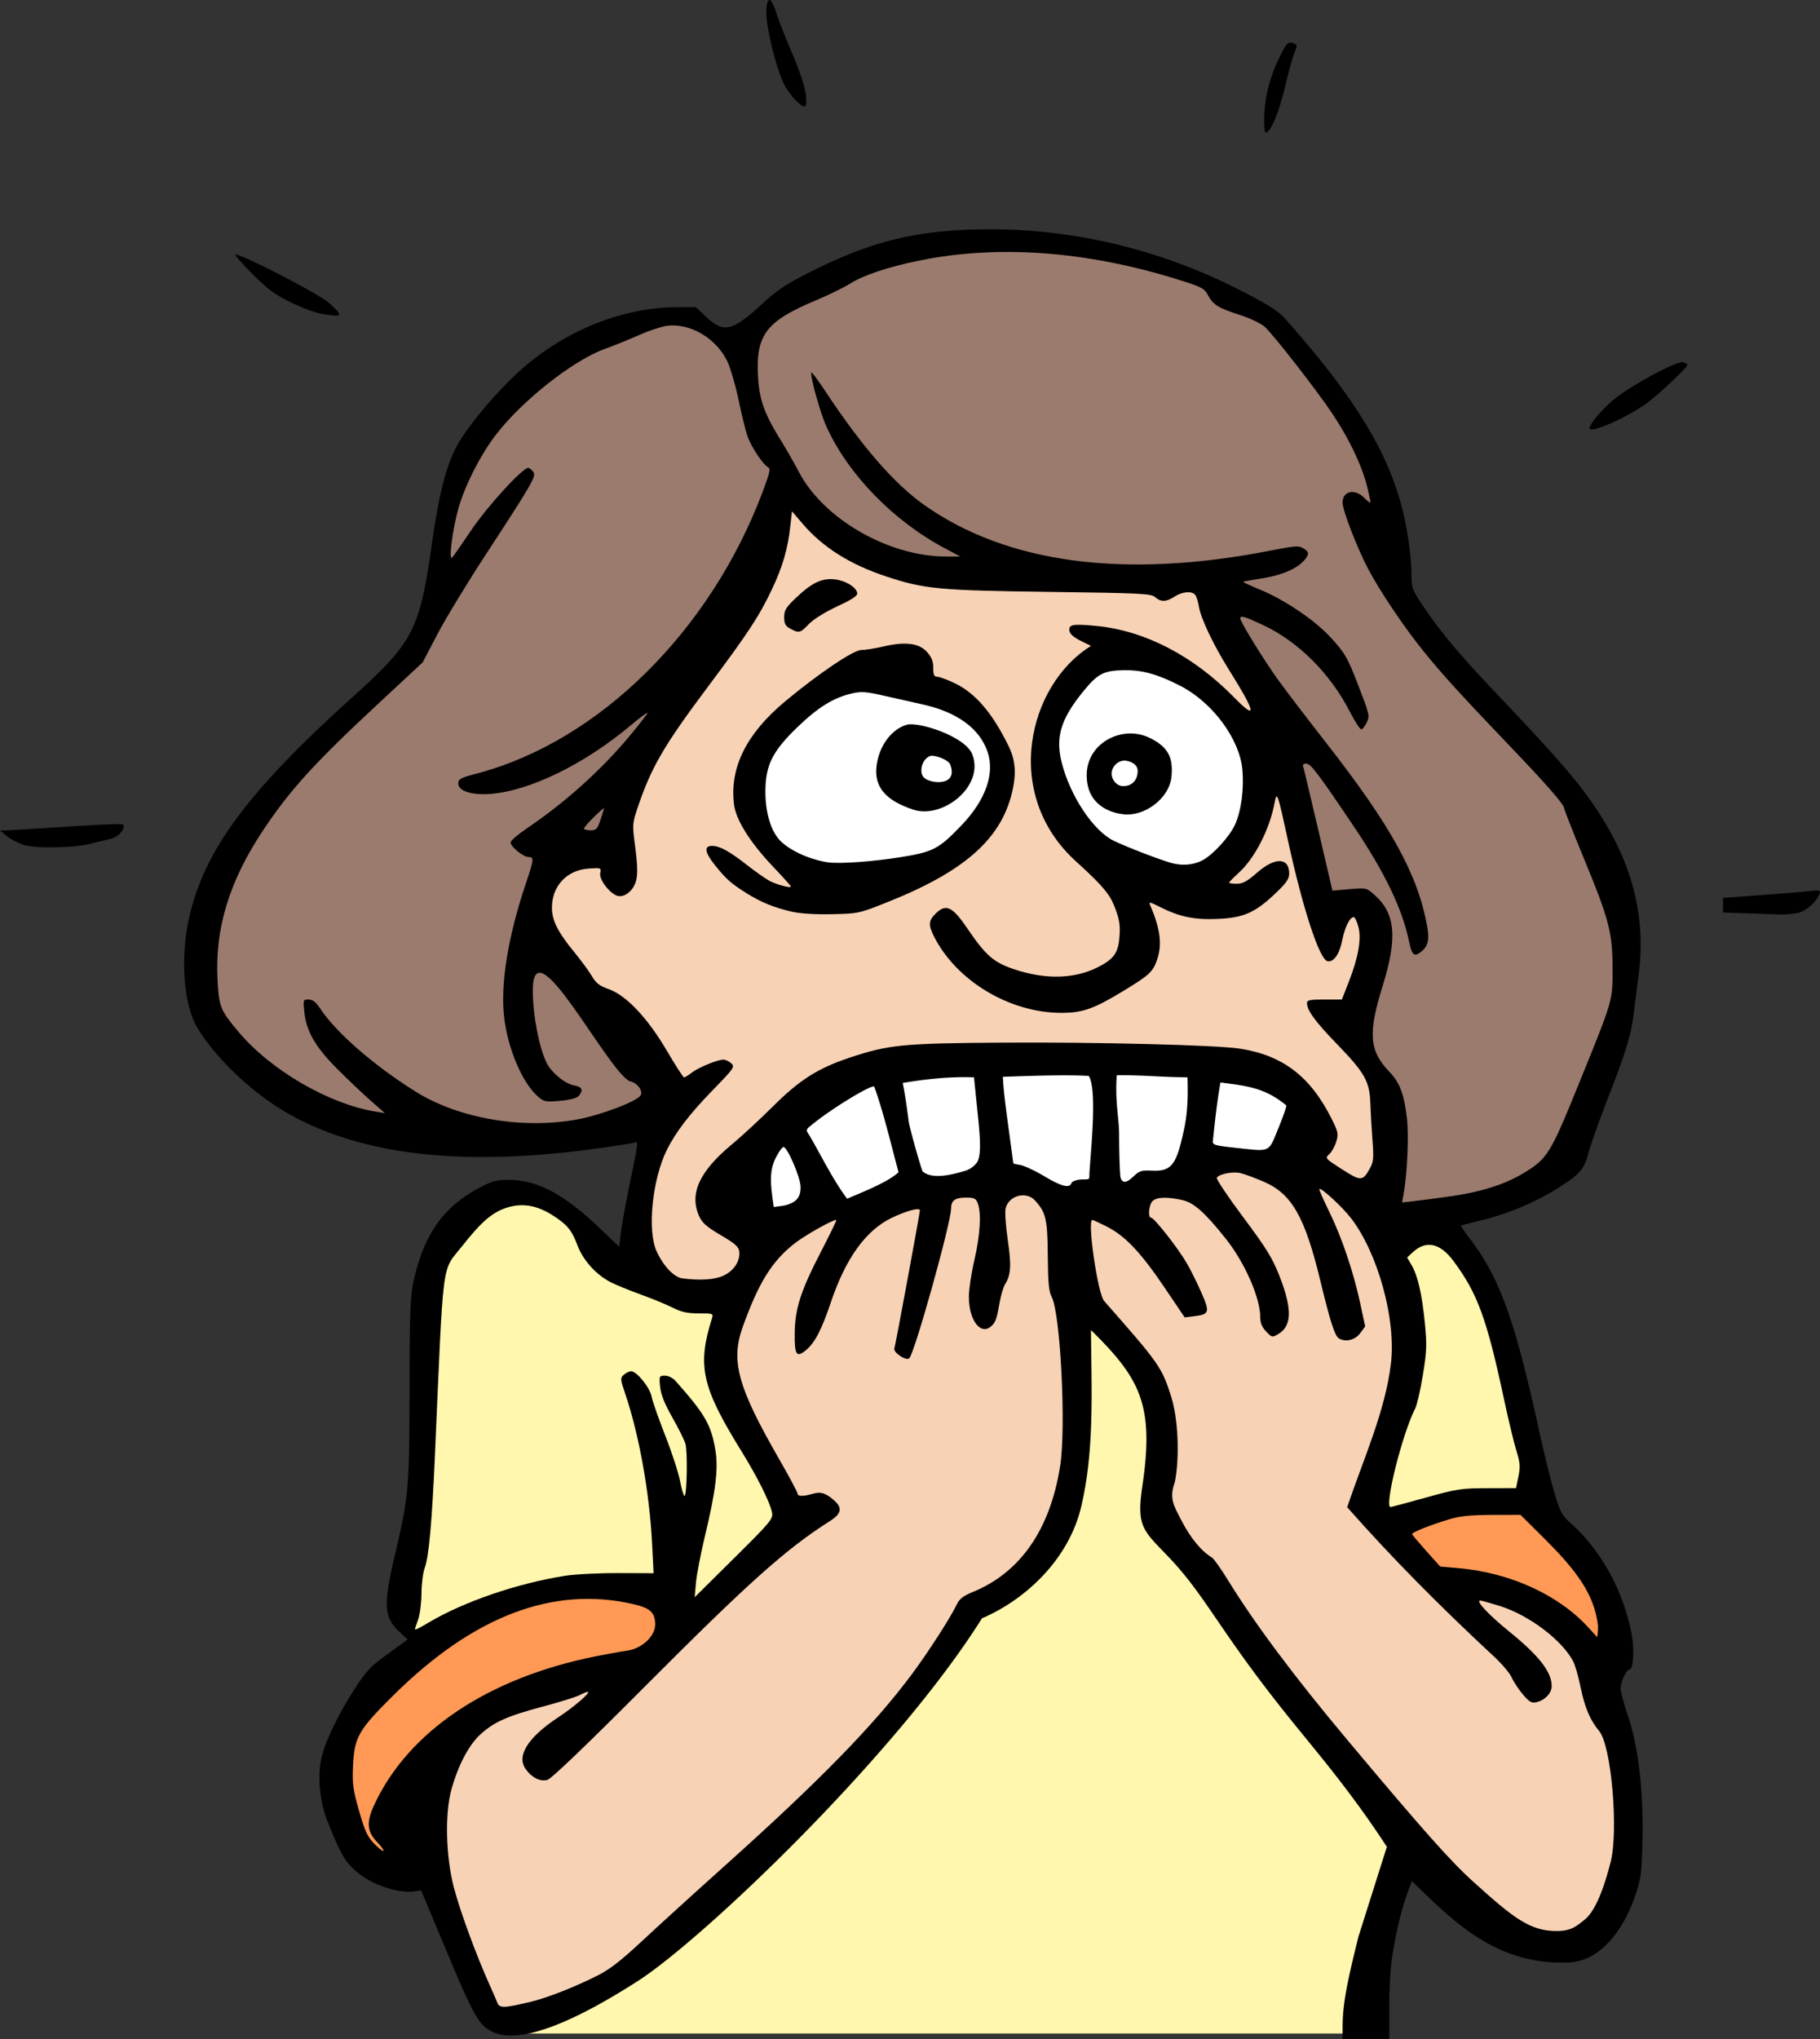 <?xml version="1.0"?>
<svg xmlns="http://www.w3.org/2000/svg" width="613.578" height="686.992" viewBox="0 0 613.578 686.992">
  <rect x="0" y="0" width="613.578" height="686.992" fill="#333333" stroke="none"/>
  <path d="M170.365 433.73H461.35l13.637 185.455-13.637 65.931H170.365z" fill="#FFF7AD"/>
  <path d="M452.64 682.679c.023-6.995 1.243-13.889 5.352-30.253l9.559-30.214c-12.316-18.895-24.004-32.358-32.746-43.255-24.183-30.006-28.063-41.187-41.454-55.04-8.186-8.468-10.21-9.942-8.224-23.3 4.059-27.295-.697-36.164-17.321-52.5.131 19.787 1.248 40.064-3.253 59.276-4.064 17.787-18.749 31.554-33.493 37.829-28.969 46.119-94.037 108.098-116.052 122.223-31.727 20.356-44.424 19.998-50.001 16.551-3.893-2.406-5.828-5.983-14.667-27.111l-8.359-19.981-2.786.373c-4.125.554-11.9-1.704-16.342-4.744-5.944-4.07-7.615-6.638-12.629-19.416-2.417-6.162-3.207-14.622-1.922-20.611 1.161-5.414 5.73-14.946 11.244-23.459 3.991-6.16 5.421-7.669 11.246-11.869l6.673-4.811-2.841-2.625c-5.195-4.801-5.443-9.094-1.49-25.875 4.651-19.745 4.861-22.107 4.925-55.5.05-26.332.247-31.602 1.367-36.681 3.502-15.874 10.012-25.085 22.309-31.567 4.201-2.214 5.734-2.625 9.75-2.611 9.642.032 18.582 4.756 30.55 16.145l6.724 6.399.494-4.343c.272-2.388 1.53-9.405 2.795-15.592 3.35-16.378 3.268-15.612 1.612-15.113-.776.233-6.304 1.1-12.285 1.925-45.362 6.258-79.561 2.354-104.527-11.93-11.735-6.715-24.056-18.389-30.29-28.701-4.83-7.988-5.904-24.495-2.501-38.431 5.394-22.091 20.119-41.762 54.345-72.601 20.987-18.91 23.019-22.789 27.185-51.899 2.383-16.651 4.587-25.524 8.045-32.391 3.021-5.998 11.861-16.842 20.069-24.615 15.218-14.415 35.508-22.869 54.882-22.869h6.011l3.609 3.375c5.824 5.448 8.735 4.74 18.862-4.585 4.979-4.585 8.013-6.587 16.277-10.741 21.105-10.609 36.577-14.258 60.557-14.286 28.366-.032 56.847 6.787 82.761 19.813 10.232 5.144 14.127 7.551 16.465 10.176 22.829 25.639 34.352 44.158 39.401 63.325 1.973 7.489 3.349 17.229 3.349 23.7 0 3.896.321 4.662 4.561 10.875 5.916 8.67 12.194 16.055 25.797 30.348 14.817 15.567 22.623 24.322 27.702 31.07 15.454 20.534 21.321 40.245 18.478 62.087a2751.49 2751.49 0 00-1.531 12.052c-1.01 8.115-2.5 13.051-8.995 29.791-2.801 7.218-5.676 15.318-6.39 18-1.507 5.665-2.865 7.174-11.034 12.266-7.066 4.404-16.615 8.354-25.202 10.426-3.581.864-6.612 1.641-6.735 1.726-.124.085 1.402 2.304 3.39 4.931 9.671 12.779 14.89 27.285 22.737 63.201 1.703 7.796 4.099 17.548 5.324 21.67 2.057 6.926 2.511 7.752 5.968 10.86 9.987 8.979 17.454 22.729 20.15 37.108.959 5.112.536 11.812-.747 11.812-1.037 0-2.973 4.165-2.973 6.399 0 1.085 1.161 5.405 2.581 9.599 3.444 10.177 5.224 26.035 4.764 42.452-.296 10.6-.536 12.273-2.599 18.173-4.101 11.724-11.924 21.613-22.172 22.059-25.272 1.1-39.917-14.957-52.955-27.395-3.933 9.679-5.432 18.367-6.496 24.469-.658 3.775-1.123 11.055-1.123 17.592v11.152h-15.75l.014-4.313z"/>
  <path d="M178.849 674.442c5.653-1.348 14.823-4.946 22.639-8.882 4.078-2.054 7.95-5.054 14.887-11.536 5.156-4.818 17.812-16.322 28.125-25.563 31.974-28.654 50.189-47.304 62.962-64.466 5.542-7.447 12.993-19.024 15.134-23.512.863-1.81 2.19-2.833 5.342-4.12 16.057-6.555 26.109-21.045 29.478-42.496 2.036-12.968.099-51.363-2.875-56.971-.947-1.787-1.229-4.791-1.303-13.904-.099-12.292-.613-14.497-4.331-18.563-2.988-3.267-8.938-1.601-9.898 2.773-.267 1.214.067 5.957.741 10.54 1.252 8.504 1.062 11.808-.852 14.83-.594.937-1.424 3.637-1.843 6-1.027 5.779-1.339 6.721-2.658 8.04-3.628 3.628-7.783-1.618-7.759-9.795.008-2.447.846-7.994 1.862-12.325 1.932-8.233 2.386-15.808 1.144-19.076-.63-1.656-1.184-1.924-3.975-1.924-3.723 0-5.044.982-5.044 3.752 0 4.711-12.249 48.547-14.076 50.374-1.013 1.013-5.518-1.978-5.03-3.341.375-1.05 8.606-45.524 8.606-46.504 0-1.055-4.53.153-9.494 2.532-8.704 4.171-15.538 13.639-20.507 28.412-3.106 9.234-5.37 13.612-8.32 16.094-3.294 2.772-3.992 1.738-3.883-5.754.119-8.257 2.049-14.217 8.867-27.378 3.045-5.878 5.372-10.687 5.171-10.687-1.371 0-10.631 5.226-14.139 7.979-7.576 5.946-12.063 13.17-17.403 28.021-4.135 11.498-1.764 20.193 12.07 44.271 3.514 6.114 6.388 11.479 6.388 11.923 0 .999 1.858 1.029 5.163.08 2.75-.788 4.47-.219 7.4 2.45 2.641 2.406 2.147 4.358-1.72 6.801-14.568 9.204-27.412 20.683-62.323 55.704-19.917 19.978-31.57 31.13-32.871 31.456-2.486.625-5.241-.756-7.311-3.663-3.173-4.456.768-10.697 11.024-17.456 5.511-3.631 11.195-8.566 9.866-8.566-.304 0-1.54.51-2.747 1.134-1.207.624-6.674 2.327-12.15 3.783-12.182 3.241-16.665 5.233-21.273 9.453-3.915 3.586-7.51 10.441-9.77 18.63-2.211 8.013-1.875 22.268.769 32.625 1.98 7.758 7.517 22.885 12.078 33 1.116 2.475 2.314 5.24 2.662 6.146.715 1.856 2.236 1.812 11.177-.321zM534.245 646.746c3.999-3.197 6.907-12.173 8.739-19.349 2.733-10.706.244-39.314-3.843-44.171-3.04-3.613-4.869-7.918-6.269-14.75-.731-3.566-1.839-7.467-2.462-8.671-3.704-7.148-14.805-15.57-24.6-18.664-3.307-1.045-6.356-1.899-6.775-1.899-1.679 0 2.852 4.841 9.787 10.457 10.059 8.146 14.303 13.602 14.303 18.388 0 2.293-2.216 4.679-4.992 5.376-1.727.434-2.413.072-4.581-2.418-1.402-1.611-3.177-4.278-3.943-5.928-.791-1.7-3.765-5.113-6.865-7.875-16.951-15.766-33.269-32.107-48.571-49.45 5.371-15.948 12.86-32.275 14.768-48.545 1.745-14.889-4.479-37.171-13.476-48.836-2.939-3.812-10.107-10.408-10.678-9.827-.152.156 1.352 3.596 3.342 7.646 4.224 8.592 8.201 20.372 10.493 31.076l1.623 7.584-1.701 2.301c-1.714 2.318-5.01 3.094-7.209 1.696-1.349-.857-2.938-5.82-6.228-19.461-5.187-21.5-9.637-29.26-19.107-33.32-2.888-1.238-6.363-2.526-7.724-2.862-2.595-.641-7.261.259-8.061 1.554-.255.413 3.751 6.391 8.903 13.285 7.779 10.408 9.842 13.742 12.168 19.659 4.403 11.204 4.308 16.968-.327 19.706-2.046 1.209-2.156 1.186-4.093-.836-1.399-1.46-1.991-2.878-1.991-4.77 0-6.656-5.235-18.518-11.788-26.713-7.039-8.802-10.687-12.008-14.626-12.853-5.171-1.108-8.539-.974-9.907.394-1.26 1.26-1.639 5.572-.49 5.572 1.046 0 9.275 10.506 12.11 15.46 1.377 2.407 3.607 6.914 4.955 10.016 2.799 6.437 2.58 7.099-2.556 7.735l-3.178.393-6.824-10.1c-7.989-11.824-13.257-17.38-19.436-20.499-2.457-1.24-4.646-2.255-4.864-2.255-1.803 0 1.8 24.868 3.959 27.316 18.626 21.122 19.482 22.343 22.636 32.309 2.336 7.382 2.884 20.46 1.205 28.748-2.001 5.513-.333 7.935 2.21 12.859 3.08 5.963 6.755 10.434 10.262 12.485.618.362 2.996 3.695 5.285 7.408 9.272 15.039 22.395 32.602 40.485 54.181 25.404 30.304 34.705 40.764 42.475 47.767 13.353 12.035 19.034 16.631 28.257 16.516 4.727-.059 6.421-1.614 9.2-3.835z" fill="#F8D2B5"/>
  <path d="M127.234 620.729c-3.569-3.682-3.809-6.794-.988-12.822 11.551-24.684 38.205-42.543 74.379-49.838 3.919-.79 8.799-1.669 10.845-1.952 4.907-.679 9.405-4.861 9.405-8.745 0-4.137-1.609-5.614-7.597-6.976-26.907-6.12-53.678 4.084-80.595 30.721-11.9 11.776-13.24 14.131-13.675 24.032-.26 5.902.007 7.847 2.054 14.989 1.945 6.785 2.828 8.692 5.097 11.016 1.509 1.546 2.911 2.643 3.116 2.438.205-.205-.714-1.493-2.041-2.863zM537.344 541.395c-2.332-6.93-7.018-13.424-16.437-22.778l-8.308-8.25-9.549.022c-6.921.015-10.789.389-14.05 1.357-6.777 2.011-13.151 4.548-12.939 5.149.104.294 2.279 2.866 4.834 5.716l4.645 5.181 6.206.541c17.355 1.514 33.702 8.985 43.754 19.998l3 3.287.226-2.721c.125-1.497-.497-4.872-1.382-7.5z" fill="#F95"/>
  <path d="M144.529 546.638c11.863-7.034 29.741-13.153 45.971-15.736 3.3-.525 11.365-.936 17.921-.912l11.922.043-.495-9.861c-.862-17.164-4.381-36.81-9.055-50.555-1.697-4.987-1.722-5.32-.482-6.442.719-.651 1.832-1.183 2.473-1.183 1.892 0 6.332 5.51 6.906 8.57.289 1.539 2.345 7.421 4.57 13.071 2.224 5.65 4.474 12.542 5 15.316.527 2.773 1.206 5.043 1.51 5.043.831 0 1.083-15.038.295-17.625-.377-1.238-2.369-5.228-4.428-8.867-2.642-4.67-3.847-7.704-4.098-10.312-.345-3.592-.298-3.696 1.642-3.696 1.127 0 2.651.735 3.497 1.687 9.978 11.231 12.018 14.747 13.477 23.229 1.081 6.289.184 13.764-3.493 29.084-1.436 5.981-2.801 13.068-3.035 15.75l-.425 4.875 13.251-13.125c12.395-12.277 13.224-13.271 12.824-15.375-.655-3.445-4.87-11.886-10.407-20.838-13.315-21.53-14.881-28.62-9.851-44.6.514-1.634.373-1.687-4.456-1.687-3.845 0-5.843-.434-8.719-1.891-2.052-1.04-6.882-3.031-10.734-4.426-3.852-1.394-8.438-3.266-10.191-4.161-4.946-2.523-9.37-7.426-11.25-12.467-1.889-5.066-3.429-6.933-8.28-10.046-5.217-3.348-10.022-4.227-15.077-2.757-5.136 1.493-8.872 4.66-15.687 13.299-6.807 8.63-6.034 2.581-9.009 70.449-.978 22.317-2.046 34.108-3.414 37.702-.593 1.556-1.092 5.437-1.11 8.625-.018 3.189-.519 7.148-1.114 8.798-.594 1.65-1.085 3.084-1.092 3.187-.029.479.96.017 4.643-2.166zM480.609 504.573c10.615-2.954 12.042-3.171 20.938-3.188l9.547-.017.809-3.893c.69-3.319.585-4.619-.712-8.819-.837-2.71-2.727-10.577-4.2-17.483-5.738-26.9-8.897-35.502-17.046-46.414-4.458-5.97-9.216-6.976-13.633-2.883l-1.932 1.79 1.46 2.476c2.117 3.593 3.56 9.826 4.511 19.485.738 7.5.661 9.559-.659 17.646-.822 5.035-1.984 10.102-2.583 11.259-4.317 8.349-10.54 33.211-8.312 33.211.232 0 5.547-1.426 11.812-3.169z" fill="#FFF7AD"/>
  <path d="M243.888 429.784c3.496-1.587 5.715-4.962 5.345-8.127-.187-1.596-1.409-2.677-6.233-5.512-4.764-2.8-6.266-4.119-7.293-6.402-3.403-7.57.066-15.122 11.161-24.3 3.187-2.637 9.36-8.345 13.718-12.685 8.996-8.96 15.121-12.845 25.935-16.449 13.025-4.342 17.921-4.821 51.354-5.032 32.493-.205 72.315.804 80.172 2.03 14.491 2.261 23.774 9.389 30.953 23.767 2.143 4.293 2.275 4.959 1.494 7.565-.471 1.572-1.535 3.473-2.365 4.224-1.49 1.348-1.434 1.414 4.283 5.077 6.381 4.088 6.992 4.073 9.391-.237 1.264-2.272 1.373-3.452.895-9.711-.299-3.919-.622-9.505-.717-12.413-.237-7.228-1.944-10.238-11.224-19.793-7.373-7.592-10.132-11.372-10.132-13.882 0-.951 1.07-1.162 5.883-1.162h5.882l2.349-6.001c3.236-8.266 4.305-14.477 3.194-18.562-.476-1.753-1.171-3.187-1.544-3.187-1.328 0-3.013 3.379-3.879 7.778-.92 4.68-2.88 7.477-4.957 7.077-2.71-.522-8.397-17.871-13.348-40.722-3.45-15.924-3.73-16.723-4.472-12.758-1.698 9.067-6.724 18.848-12.236 23.81-1.717 1.546-3.122 2.98-3.122 3.188 0 .207 1.162.377 2.581.377 2.027 0 3.503-.807 6.867-3.75 6.043-5.288 10.802-5.148 10.802.317 0 1.8-.945 3.167-4.585 6.63-6.891 6.558-10.745 8.268-19.5 8.652-7.908.347-12.972-.71-19.676-4.107-3.262-1.653-3.63-1.711-3.105-.496 3.455 8.003 4.114 13.348 2.279 18.491-1.442 4.044-2.55 5.053-11.546 10.511-9.751 5.917-13.551 7.252-20.648 7.252-17.418 0-35.362-10.736-42.94-25.69-2.036-4.017-1.892-5.488.781-7.999 3.312-3.112 5.497-2.022 10.398 5.189 6.232 9.167 8.844 11.457 15.718 13.778 10.578 3.572 20.429 3.34 28.324-.667 5.417-2.749 6.858-4.777 7.282-10.247.288-3.726.005-5.702-1.32-9.239-1.488-3.971-2.523-6.409-13.24-16.061-25.238-22.73-16.193-59.669 4.952-72.692l-3.525-1.749c-2.299-1.141-3.603-2.301-3.751-3.338-.306-2.148 1.146-2.412 9.044-1.645 16.435 1.594 32.718 10.035 46.52 24.116 7.911 8.07 7.332 5.174-1.917-9.584-5.023-8.015-9.303-17.002-9.942-20.878-.287-1.743-.863-3.591-1.28-4.107-1.124-1.392-4.396-1.128-6.948.563-2.779 1.84-4.696 1.894-6.581.187-1.32-1.195-4.516-1.353-35.684-1.765-37.361-.494-42.12-.945-55.027-5.215-12.178-4.03-21.371-9.831-28.135-17.754L267 172.26l-.572 5.106c-.857 7.653-2.56 13.497-6.156 21.123-4.242 8.996-8.031 14.766-21.509 32.75-15.094 20.142-19.281 27.362-23.924 41.262-1.604 4.803-1.659 5.558-.839 11.71 1.144 8.596 1.104 11.662-.186 14.157-1.456 2.814-4.293 4.272-6.264 3.217-2.793-1.495-5.575-5.472-5.2-7.434.343-1.793.268-1.821-3.99-1.513-7.356.532-12.379 5.994-12.281 13.354.057 4.211 2.003 8.048 7.455 14.697 2.335 2.848 5.037 6.528 6.005 8.178 1.401 2.387 2.571 3.287 5.727 4.407 5.921 2.099 13.172 9.811 19.657 20.905 2.833 4.847 5.398 8.813 5.701 8.813.302 0 1.457-.715 2.568-1.589 2.2-1.73 8.7-4.411 10.694-4.411.685 0 1.864.559 2.62 1.243 1.313 1.188 1.026 1.603-6.358 9.188-7.585 7.791-12.33 13.973-15.309 19.944-4.917 9.855-6.691 27.191-3.495 34.163 2.318 5.057 5.907 8.816 8.757 9.172 6.094.761 10.775.449 13.787-.918z" fill="#F8D2B5"/>
  <path d="M267 307.171c-6.009-1.368-10.401-3.158-15.375-6.267-5.095-3.184-6.907-4.794-10.6-9.417-3.449-4.317-3.78-6.495-.988-6.495 2.61 0 5.766 1.732 11.929 6.546 2.869 2.241 6.244 4.607 7.5 5.258 2.502 1.296 7.159 2.525 7.159 1.888 0-.22-2.545-3.065-5.656-6.321-7.979-8.351-12.85-16.033-13.508-21.303-1.546-12.368 4.135-23.845 17.187-34.722 11.258-9.383 23.069-17.346 25.726-17.346 1.324 0 4.707-.538 7.517-1.194 7.327-1.712 11.962-1.123 14.627 1.859 1.562 1.749 2.107 3.131 2.107 5.347 0 2.345.282 2.988 1.313 2.988.721.001 3.337.961 5.812 2.134 7.001 3.319 12.766 9.969 18.291 21.26 2.793 5.708 2.187 10.559 1.474 14.121-3.398 16.968-16.282 28.037-42.247 38.398-9.656 3.853-9.871 3.9-18.768 4.094-5.62.123-10.69-.188-13.5-.828z"/>
  <path d="M304.022 288.728c10.624-1.733 12.541-2.751 20.168-10.715 8.039-8.393 11.214-17.284 8.784-24.598-2.639-7.948-10.238-13.505-22.021-16.105-3.137-.693-8.93-1.996-12.874-2.897-6.131-1.402-7.708-1.515-10.875-.786-6.177 1.423-11.418 4.659-18.316 11.309-8.485 8.179-10.809 12.825-10.849 21.681-.029 6.493 1.54 12.342 4.226 15.757 2.837 3.607 10.028 7.106 16.735 8.142 3.892.602 15.429-.223 25.022-1.788z" fill="#FFF"/>
  <path d="M307.826 272.761c-9.236-3.092-13.051-7.557-12.347-14.383.698-6.759 4.854-12.579 10.129-14.183 3.923-1.192 19.826 3.862 22.189 9.969 4.169 10.772-10.064 21.914-19.971 18.597zM266.438 211.813c-1.674-.908-2.063-1.639-2.063-3.88 0-2.37.578-3.307 4.081-6.619 5.322-5.034 8.656-6.603 12.986-6.115 3.609.406 7.156 2.556 7.554 4.576.182.928-1.553 2.091-6.75 4.523-4.145 1.939-8.049 4.377-9.581 5.983-2.883 3.024-3.292 3.124-6.227 1.532z"/>
  <path d="M268.41 404.29c1.087-1.087 1.541-2.451 1.488-4.47-.088-3.355-4.617-13.743-5.832-13.375-.449.135-1.575 1.736-2.504 3.556-1.74 3.413-2.055 6.848-1.199 13.095l.489 3.563 2.996-.402c1.649-.221 3.701-1.106 4.562-1.967z" fill="#FFF"/>
  <path d="M489.298 403.007c9.824-1.398 17.86-3.931 23.959-7.55 8.378-4.972 9.345-6.506 18.824-29.84 11.927-29.363 11.578-28.161 11.548-39.75-.03-11.846-1.2-16.232-9.999-37.5-3.242-7.838-6.133-15.211-6.424-16.385-.335-1.348-6.246-8.114-16.055-18.375-18.856-19.724-24.969-26.418-31.271-34.24-6.608-8.201-14.372-19.714-18.462-27.375-3.805-7.127-8.793-20-8.793-22.693 0-3.863 4.088-4.788 7.239-1.637 1.056 1.056 2.018 1.816 2.138 1.688.12-.128-.422-2.74-1.204-5.803-1.805-7.069-6.166-16.092-11.869-24.556-5.303-7.87-19.483-26.048-22.509-28.855-1.197-1.111-4.841-2.856-8.301-3.976-7.454-2.413-9.115-3.439-10.884-6.723-1.245-2.313-2.099-2.758-10.048-5.237-30.921-9.644-60.62-11.826-87.267-6.412-10.356 2.104-18.805 4.915-23.304 7.752-2.127 1.341-7.303 3.874-11.503 5.631-17.081 7.141-20.468 11.732-19.515 26.445.476 7.334 2.33 12.291 7.943 21.233 1.56 2.485 4.156 7.043 5.769 10.129 8.292 15.863 30.276 28.514 49.551 28.514h4.889l-5.125-2.715c-17.418-9.226-32.678-24.893-40.021-41.086-2.146-4.734-5.675-17.503-5.018-18.16.167-.167 2.261 2.652 4.653 6.266 12.419 18.762 23.276 31.239 33.386 38.367 27.928 19.693 67.516 24.927 116.418 15.392 9.001-1.755 9.856-1.807 11.539-.704 1.392.912 1.656 1.494 1.125 2.486-1.942 3.629-7.641 6.376-15.801 7.616-3.076.467-5.688.945-5.804 1.06-.116.116 2.493 1.327 5.797 2.691 8.29 3.423 18.438 10.299 23.741 16.087 4.705 5.134 5.63 6.705 8.875 15.075 4.264 10.999 4.341 11.318 3.242 13.572-.554 1.137-1.344 2.175-1.757 2.306-.413.132-2.175-2.543-3.917-5.944-6.578-12.842-17.333-23.593-29.194-29.18-6.169-2.907-7.764-3.375-7.764-2.278 0 1.149 7.97 14.066 12.819 20.774 2.683 3.712 9.896 13.162 16.029 21 21.923 28.018 30.991 44.442 34.148 61.853.861 4.749.334 6.88-2.181 8.81-2.177 1.672-2.951.999-3.85-3.351-2.332-11.284-8.157-23.395-18.952-39.406-11.901-17.651-14.249-20.739-15.781-20.761-.805-.012-1.245.375-1.044.917.192.516 2.496 10.151 5.12 21.412l4.771 20.475 5.712-.498c5.641-.492 5.744-.469 8.409 1.871 7.137 6.266 7.881 14.477 2.793 30.803-4.972 15.95-4.505 21.797 2.307 28.875 3.507 3.643 4.982 7.596 5.923 15.877.665 5.857.059 18.752-1.204 25.626l-.461 2.504 4.409-.504c2.424-.276 7.917-1.002 12.206-1.613z" fill="#9B7B6D"/>
  <path d="M302.922 394.92c-2.435-8.955-5.052-20.213-8.183-28.815-.853-.852-14.407 7.441-20.668 12.546-1.723 1.405-2.516 1.79-1.767 2.976 3.501 5.548 8.051 15.304 13.293 22.24 4.019-1.796 13.691-5.427 17.325-8.947zM361.222 398.617c.274-.715 2.097-1.259 3.833-1.259 2.706 0 2.079.014 2.25-2.572.529-7.992 2.598-27.911-.254-32.299-7.647-.429-18.285-.065-28.948.301.187 4.08.677 8.188 1.684 15.601a4288.804 4288.804 0 011.835 13.582c.001.057 1.111.312 2.465.566 1.354.254 4.982 1.962 8.062 3.795 6.163 3.669 8.435 3.948 9.073 2.285zM382.275 396.223c1.802-1.726 2.653-1.989 5.896-1.817 6.955.369 8.457-2.082 10.996-13.868 1.316-6.109 1.332-11.502 1.176-17.577-9.703-.07-13.176-.719-23.856-.719-.623 9.11.788 14.361.798 19.868.02 7.429.262 14.097.539 14.819.707 1.843 2.006 1.637 4.451-.706zM325.626 394.384c1.307-.395 2.99-1.629 3.74-2.743 1.858-2.757.773-11.2-.076-19.569l-.924-9.107c-8.242-.273-15.897.541-24.035 1.895 0 0 .867 3.782 1.968 12.632.227 2.311 4.435 16.874 4.756 17.181 3.082 2.605 8.917 1.421 14.571-.289zM430.925 380.242c1.617-3.919 2.839-7.433 2.716-7.81-7.161-5.987-13.482-6.614-22.194-7.727-1.138 6.505-1.875 13.094-2.546 19.662-.138 1.367.547 1.575 7.724 2.352 11.906 1.289 10.911 1.739 14.3-6.477z" fill="#FFF"/>
  <path d="M194.625 377.147c7.879-1.436 20.08-6.061 21.331-8.085.969-1.566-1.242-4.4-3.749-4.807-7.865-4.192-32.533-53.152-32.582-30.609 0 8.402 2.171 19.616 4.77 24.643 1.685 3.258 6.057 6.805 9.089 7.374 2.779.522 3.257 1.502 1.704 3.494-.619.793-2.742 1.373-6.243 1.706-4.934.469-5.459.374-7.5-1.356-5.286-4.48-10.283-16.182-11.506-26.941-1.271-11.186 1.373-27.262 7.43-45.181 2.652-7.845 2.727-8.643.814-8.643-1.761 0-6.058-3.489-6.058-4.919 0-.57 2.47-2.703 5.49-4.74 12.901-8.706 25.08-19.645 34.66-31.131 3.454-4.142 6.156-7.654 6.005-7.805-.151-.151-2.682 1.747-5.625 4.217-15.569 13.073-33.977 22.073-47.28 23.117-6.298.495-10.875-.975-10.875-3.491 0-1.535.716-1.916 6.481-3.446 41.011-10.887 78.641-48.081 96.231-95.114 2.422-6.479 2.63-7.522 1.614-8.091-1.706-.954-5.595-6.858-6.837-10.378-.591-1.676-1.937-7.164-2.991-12.196-1.054-5.031-2.77-10.908-3.812-13.059-3.793-7.827-12.639-12.99-20.426-11.923-1.863.256-6.115 1.677-9.449 3.158-3.334 1.482-8.424 3.538-11.311 4.569-10.836 3.871-28.37 17.747-37.143 29.393-5.095 6.764-10.031 16.51-12.263 24.212-1.977 6.824-3.436 18.059-2.174 16.752.398-.413 3.222-4.46 6.277-8.994 5.78-8.579 17.903-21.765 19.517-21.227.511.171 1.259.834 1.663 1.473.893 1.416-.707 4.166-16.227 27.902-6.169 9.435-13.451 21.424-16.183 26.643l-4.967 9.487-14.625 13.589c-21.732 20.193-29.956 29.206-39.025 42.768-11.59 17.333-16.491 33.44-15.5 50.941.499 8.823.943 9.904 7.043 17.168 10.896 12.975 30.534 24.376 46.357 26.914l3 .482-4.875-4.276c-2.681-2.352-7.773-7.188-11.315-10.748-7.284-7.321-10.29-12.541-10.96-19.035-.424-4.112-.39-4.212 1.445-4.212 1.362 0 2.426.824 3.86 2.99 5.397 8.156 18.098 19.216 32.192 28.033 14.511 9.077 35.959 12.768 54.528 9.382z" fill="#9B7B6D"/>
  <path d="M405.349 289.87c3.562-1.862 9.149-7.965 11.007-12.025 2.113-4.615 3.101-12.135 2.464-18.748-.982-10.183-10.057-22.406-20.744-27.941-7.61-3.942-12.85-5.427-18.9-5.357-7.05.081-9.021 1.083-13.915 7.068-7.553 9.238-9.46 15.357-7.401 23.756 2.789 11.376 10.705 23.327 17.664 26.668 4.442 2.132 15.268 6.299 19.351 7.447 3.646 1.026 7.454.71 10.474-.868z" fill="#FFF"/>
  <path d="M366.723 264.671c-2.812-13.239 10.845-20.942 20.83-16.093 6.239 3.029 7.968 6.603 7.415 12.887-.673 7.652-9.189 13.631-16.09 12.888-5.984-.645-10.918-3.859-12.155-9.682z"/>
  <path d="M202.43 276.233c.657-1.93 1.195-3.687 1.195-3.906 0-.219-1.519 1.093-3.375 2.915-1.856 1.821-3.375 3.579-3.375 3.906 0 .326.981.594 2.18.594 1.925 0 2.319-.41 3.375-3.509z" fill="#9B7B6D"/>
  <path d="M588.188 307.683l-7.313-.246V302.5l12.563-.914c6.909-.502 14.341-1.114 16.516-1.359 3.648-.411 3.916-.336 3.453.972-.887 2.507-4.246 5.531-6.989 6.293-1.468.408-4.524.673-6.793.589-2.269-.084-7.416-.264-11.437-.398zM7.875 284.626c-1.856-.607-4.387-1.942-5.625-2.967L0 279.796l1.875-.023c1.031-.014 10.241-.574 20.467-1.248 10.225-.673 18.802-1.014 19.059-.757 1.183 1.184-1.335 4.178-4.055 4.823a478.409 478.409 0 00-6.596 1.632c-5.818 1.487-18.857 1.717-22.875.403zM535.894 144.273c.049-1.761 5.664-8.012 9.877-10.996 7.326-5.19 19.841-11.714 21.592-11.256.832.218 1.512.637 1.512.931 0 .92-10.699 10.892-14.355 13.38-7.271 4.948-18.679 9.812-18.626 7.941zM108 105.625c-2.062-.385-6.619-2.105-10.125-3.824-5.033-2.466-7.696-4.44-12.652-9.377-3.452-3.44-6.105-6.425-5.895-6.635.853-.853 28.021 13.103 31.484 16.173 5.229 4.634 4.874 5.096-2.812 3.663zM426.252 42.646c-.396-8.125 1.395-16.011 5.47-24.092 2.187-4.337 2.59-4.673 4.655-3.881.981.377.99.752.077 2.937-.575 1.378-1.893 6.089-2.928 10.47-1.996 8.447-4.388 14.802-6.108 16.23-.853.708-1.066.404-1.166-1.664zM268.154 33.655c-1.285-1.285-2.985-3.606-3.776-5.158-2.5-4.901-5.993-18.769-5.998-23.818-.007-6.089 1.479-6.257 3.323-.375.744 2.372 3.193 8.616 5.442 13.876 2.542 5.947 4.25 11.123 4.514 13.688.498 4.825-.141 5.151-3.505 1.787z"/>
  <path d="M314.375 263.292c-3.255-.702-3.938-2.28-3.725-4.34.21-2.04 1.464-3.796 3.056-4.28 1.184-.36 6.038 1.145 6.695 3.008 2.012 5.699-2.972 6.27-6.026 5.612zM374.845 261.418c-.57-2.795 2.064-5.52 4.801-5.114 1.933.286 3.911 1.373 3.897 3.442-.023 3.129-1.894 5.09-4.832 5.102-2.177.009-3.539-1.826-3.866-3.43z" fill="#FFF"/>
</svg>
